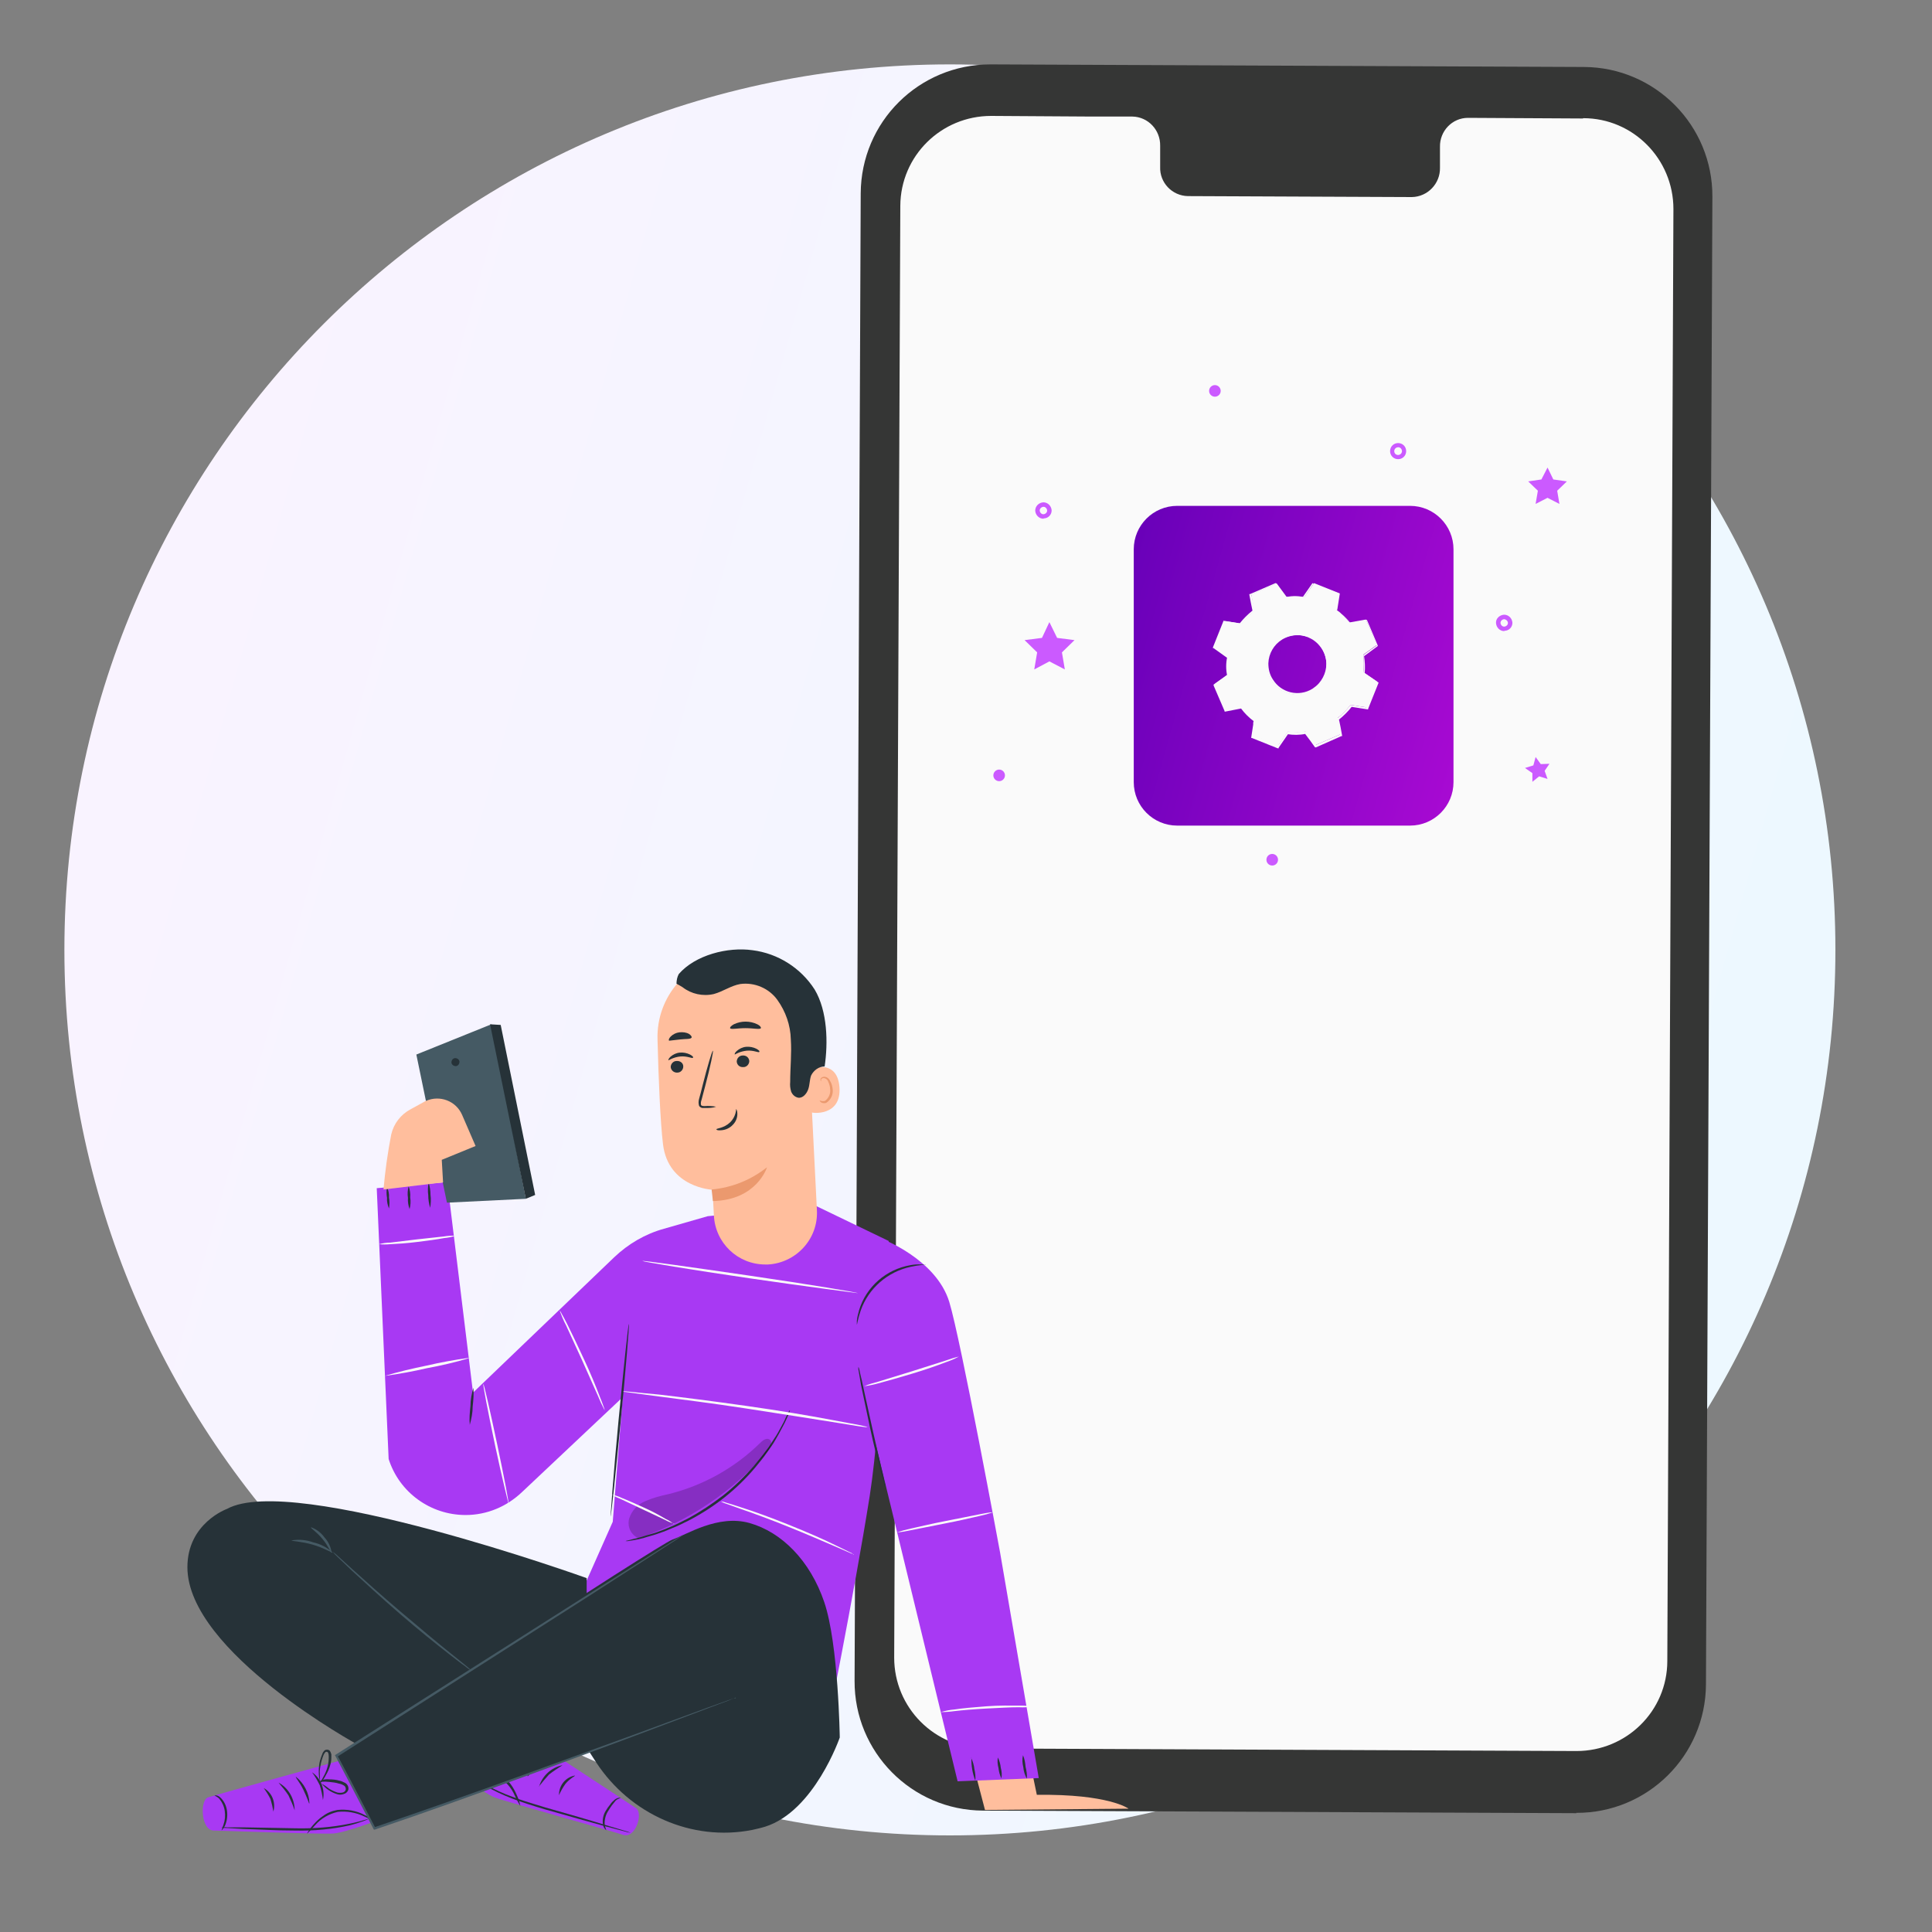 <svg width="100" height="100" viewBox="0 0 100 100" fill="none" xmlns="http://www.w3.org/2000/svg">
<rect x="0" y="0" width="100" height="100" fill="#808080" stroke="none"/>
<path d="M49.167 95C74.48 95 95 74.48 95 49.167C95 23.854 74.48 3.333 49.167 3.333C23.854 3.333 3.333 23.854 3.333 49.167C3.333 74.48 23.854 95 49.167 95Z" fill="url(#paint0_linear_4108_432)"/>
<path d="M81.6 93.85L50.883 93.717C47.183 93.7 44.216 90.683 44.233 87L44.55 10.017C44.566 6.3 47.566 3.333 51.266 3.333L81.983 3.467C85.683 3.483 88.65 6.5 88.633 10.183L88.3 87.183C88.283 90.883 85.266 93.85 81.583 93.833L81.6 93.85Z" fill="#353635"/>
<path d="M81.933 6.133L75.983 6.1C75.166 6.1 74.516 6.783 74.533 7.6V8.683C74.55 9.5 73.9 10.183 73.083 10.2L61.483 10.15C60.666 10.133 60.016 9.45 60.05 8.633V7.55C60.066 6.733 59.433 6.05 58.616 6.033H56.516L51.3 6C48.716 6 46.616 8.067 46.6 10.65L46.283 85.8C46.283 88.383 48.366 90.483 50.95 90.5L81.6 90.633C84.183 90.633 86.3 88.567 86.3 85.967L86.616 10.817C86.616 8.233 84.533 6.117 81.95 6.117L81.933 6.133Z" fill="#FAFAFA"/>
<path d="M72.983 26.183H60.933C59.69 26.183 58.683 27.191 58.683 28.433V40.483C58.683 41.726 59.69 42.733 60.933 42.733H72.983C74.226 42.733 75.233 41.726 75.233 40.483V28.433C75.233 27.191 74.226 26.183 72.983 26.183Z" fill="url(#paint1_linear_4108_432)"/>
<path d="M54.316 32.2L54.716 33.017L55.616 33.133L54.966 33.767L55.116 34.65L54.316 34.233L53.533 34.65L53.683 33.767L53.033 33.133L53.933 33.017L54.316 32.2Z" fill="#CB5AFF"/>
<path d="M80.1 24.2L80.4 24.817L81.1 24.917L80.6 25.4L80.716 26.083L80.1 25.767L79.483 26.083L79.6 25.4L79.1 24.917L79.783 24.817L80.1 24.2Z" fill="#CB5AFF"/>
<path d="M79.483 39.183L79.75 39.55L80.2 39.533L79.95 39.9L80.1 40.317L79.666 40.183L79.316 40.467V40.017L78.933 39.75L79.366 39.617L79.483 39.183Z" fill="#CB5AFF"/>
<path d="M54.016 26.85C53.783 26.85 53.6 26.667 53.583 26.433C53.583 26.2 53.766 26.017 54 26C54.233 26 54.416 26.183 54.433 26.417C54.433 26.65 54.25 26.833 54.016 26.833V26.85ZM54.016 26.233C53.916 26.233 53.816 26.317 53.816 26.417C53.816 26.517 53.9 26.617 54 26.617C54.1 26.617 54.2 26.533 54.2 26.433C54.2 26.333 54.116 26.233 54.016 26.233Z" fill="#CB5AFF"/>
<path d="M77.866 32.667C77.633 32.667 77.45 32.483 77.433 32.25C77.416 32.017 77.616 31.833 77.85 31.817C78.083 31.817 78.266 32 78.283 32.233C78.283 32.467 78.1 32.65 77.866 32.65V32.667ZM77.866 32.05C77.766 32.05 77.666 32.133 77.666 32.233C77.666 32.333 77.75 32.433 77.85 32.433C77.95 32.433 78.05 32.35 78.05 32.25C78.05 32.15 77.966 32.067 77.866 32.05Z" fill="#CB5AFF"/>
<path d="M72.366 23.767C72.133 23.767 71.95 23.583 71.95 23.35C71.95 23.117 72.133 22.933 72.366 22.933C72.6 22.933 72.783 23.117 72.783 23.35C72.783 23.583 72.6 23.767 72.366 23.767ZM72.366 23.15C72.266 23.15 72.166 23.233 72.166 23.35C72.166 23.467 72.25 23.55 72.366 23.55C72.466 23.55 72.566 23.467 72.566 23.35C72.566 23.25 72.483 23.15 72.383 23.15H72.366Z" fill="#CB5AFF"/>
<path d="M51.716 40.433C51.882 40.433 52.016 40.299 52.016 40.133C52.016 39.968 51.882 39.833 51.716 39.833C51.551 39.833 51.416 39.968 51.416 40.133C51.416 40.299 51.551 40.433 51.716 40.433Z" fill="#CB5AFF"/>
<path d="M66.15 44.5C66.15 44.667 66.016 44.8 65.85 44.8C65.683 44.8 65.55 44.667 65.55 44.5C65.55 44.333 65.683 44.2 65.85 44.2C66.016 44.2 66.15 44.333 66.15 44.5Z" fill="#CB5AFF"/>
<path d="M62.883 20.533C63.049 20.533 63.183 20.399 63.183 20.233C63.183 20.068 63.049 19.933 62.883 19.933C62.717 19.933 62.583 20.068 62.583 20.233C62.583 20.399 62.717 20.533 62.883 20.533Z" fill="#CB5AFF"/>
<path d="M69.183 31.567C69.433 31.75 69.65 31.967 69.85 32.217L70.7 32.067L71.266 33.383L70.566 33.883C70.6 34.183 70.6 34.5 70.566 34.8L71.283 35.283L70.75 36.617L69.9 36.483C69.716 36.733 69.5 36.967 69.25 37.15L69.4 38L68.083 38.567L67.583 37.867C67.283 37.917 66.966 37.917 66.666 37.867L66.166 38.583L64.833 38.05L64.966 37.2C64.716 37.017 64.5 36.8 64.3 36.55L63.45 36.7L62.9 35.383L63.6 34.883C63.566 34.583 63.566 34.267 63.6 33.967L62.883 33.483L63.416 32.15L64.266 32.283C64.45 32.033 64.666 31.817 64.916 31.617L64.766 30.767L66.083 30.2L66.6 30.9C66.9 30.85 67.216 30.85 67.516 30.9L68.016 30.183L69.35 30.717L69.216 31.567H69.183ZM67.7 32.983C66.916 32.667 66.016 33.05 65.7 33.833C65.383 34.617 65.766 35.517 66.55 35.833C67.333 36.15 68.233 35.767 68.55 34.983C68.866 34.2 68.483 33.3 67.7 32.983Z" fill="#FAFAFA"/>
<path d="M67.716 32.983C67.833 33.017 67.95 33.083 68.05 33.15C68.333 33.35 68.55 33.65 68.65 33.983C68.8 34.5 68.666 35.05 68.316 35.45C68.216 35.567 68.1 35.667 67.966 35.733C67.833 35.817 67.683 35.883 67.533 35.917C66.866 36.083 66.166 35.817 65.8 35.217C65.633 34.95 65.55 34.65 65.566 34.333C65.566 34.05 65.666 33.783 65.816 33.55C66.15 33.033 66.75 32.767 67.35 32.85C67.483 32.867 67.6 32.9 67.716 32.967C67.6 32.933 67.466 32.9 67.35 32.883C67.016 32.85 66.666 32.917 66.366 33.1C65.933 33.367 65.666 33.833 65.65 34.333C65.65 34.633 65.716 34.917 65.883 35.167C66.316 35.867 67.233 36.083 67.933 35.65C68.05 35.567 68.166 35.483 68.266 35.367C68.6 34.983 68.733 34.467 68.6 33.983C68.516 33.65 68.316 33.367 68.05 33.15C67.95 33.083 67.833 33.017 67.733 32.95L67.716 32.983Z" fill="#FAFAFA"/>
<path d="M69.183 31.567C69.183 31.567 69.183 31.533 69.183 31.517C69.183 31.483 69.183 31.417 69.2 31.35C69.216 31.2 69.25 30.983 69.3 30.717L67.966 30.2H68L67.516 30.917C67.216 30.883 66.9 30.883 66.6 30.917H66.566C66.416 30.683 66.233 30.433 66.05 30.217H66.083L64.766 30.783V30.75L64.95 31.6L64.933 31.633C64.683 31.817 64.466 32.05 64.283 32.3L64.266 32.317L63.416 32.183H63.466C63.3 32.583 63.116 33.033 62.933 33.483V33.433L63.633 33.933H63.65V33.967C63.6 34.267 63.6 34.583 63.65 34.883V34.917H63.633L62.933 35.433V35.383C63.133 35.8 63.316 36.25 63.516 36.7L63.466 36.667L64.316 36.517H64.366C64.55 36.783 64.783 37 65.016 37.183C65.016 37.183 65.016 37.15 65.033 37.233V37.433L64.983 37.65C64.966 37.783 64.933 37.933 64.916 38.083L64.883 38.033L66.216 38.567H66.166L66.65 37.867L66.683 37.85C66.983 37.9 67.3 37.9 67.6 37.85H67.633L68.133 38.567H68.083L69.4 38L69.366 38.05C69.316 37.767 69.266 37.483 69.216 37.2V37.167H69.233C69.483 36.967 69.7 36.75 69.883 36.5L69.9 36.483L70.75 36.617H70.716L71.25 35.317V35.35L70.566 34.85V34.817C70.6 34.517 70.6 34.2 70.566 33.9L71.266 33.4V33.433L70.716 32.117H70.733L69.883 32.267C69.733 32.083 69.583 31.917 69.4 31.75L69.266 31.633L69.216 31.6L69.266 31.633C69.266 31.633 69.35 31.683 69.4 31.75C69.583 31.9 69.75 32.067 69.9 32.25L70.75 32.083L71.316 33.417L71.3 33.45L70.6 33.967V33.933C70.65 34.25 70.666 34.567 70.633 34.867V34.833L71.333 35.317H71.35V35.35C71.183 35.767 71 36.217 70.816 36.683V36.717H70.783L69.933 36.583H69.966C69.783 36.817 69.55 37.05 69.3 37.25V37.217C69.366 37.5 69.416 37.783 69.466 38.067V38.1H69.433L68.116 38.683H68.083H68.066C67.9 38.45 67.733 38.217 67.55 37.983H67.583C67.266 38.05 66.95 38.05 66.633 38H66.666L66.183 38.7V38.733H66.133L64.8 38.2H64.766V38.15L64.833 37.717L64.866 37.5V37.4L64.883 37.35V37.3C64.883 37.3 64.883 37.317 64.9 37.333C64.65 37.15 64.416 36.917 64.233 36.667H64.266L63.416 36.833H63.383V36.8L62.816 35.483V35.45V35.433L63.516 34.933V34.967C63.45 34.65 63.45 34.333 63.516 34.017V34.05L62.816 33.55H62.783V33.5C62.966 33.033 63.15 32.583 63.316 32.167V32.133H63.35L64.2 32.267H64.166C64.35 32.033 64.583 31.8 64.833 31.6V31.633C64.766 31.333 64.716 31.05 64.666 30.783V30.75H64.7L66.016 30.183H66.05L66.55 30.9H66.516C66.833 30.85 67.15 30.85 67.45 30.9H67.433L67.933 30.183L69.25 30.717C69.2 31 69.166 31.2 69.133 31.35C69.133 31.417 69.116 31.467 69.1 31.517C69.083 31.567 69.083 31.583 69.083 31.583L69.183 31.567Z" fill="#FAFAFA"/>
<path d="M50.316 91.133L50.983 93.683L58.416 93.617C58.416 93.617 57.4 92.85 53.666 92.9L53.3 91.133H50.316Z" fill="#FFBE9D"/>
<path d="M42.216 62.417L36.633 62.95L34.366 63.6C33.4 63.867 32.516 64.383 31.783 65.083L24.483 72.083L23.15 61.183L19.5 61.5L20.116 75.517C20.666 77.25 22.283 78.417 24.1 78.417C25.2 78.417 26.233 77.983 27.033 77.217L32.233 72.317L31.716 78.767L29.933 82.783L42.7 90C42.7 90 44.2 82.583 45.016 77.433C45.666 73.267 46 64.233 46 64.233L42.233 62.417H42.216Z" fill="#A839F3"/>
<path d="M45.633 64.117C45.633 64.117 48.45 65.167 49.133 67.383C49.733 69.35 51.766 80.367 51.766 80.367L53.766 92.033L49.566 92.2L44.733 72.3L45.633 64.117Z" fill="#A839F3"/>
<path d="M31.6 78.5C31.6 78.5 31.75 76.267 32.016 73.517C32.283 70.767 32.516 68.533 32.55 68.533C32.583 68.533 32.4 70.767 32.133 73.517C31.866 76.267 31.633 78.5 31.6 78.5Z" fill="#263238"/>
<path d="M40.883 73.017C40.883 73.017 40.866 73.083 40.85 73.133L40.716 73.433C40.65 73.583 40.566 73.75 40.483 73.9C40.383 74.083 40.283 74.283 40.15 74.5C40.083 74.617 40.016 74.733 39.933 74.85C39.85 74.967 39.766 75.083 39.683 75.2C39.516 75.45 39.3 75.7 39.083 75.967C38.133 77.1 36.966 78.017 35.65 78.7C35.35 78.85 35.05 79 34.783 79.1C34.65 79.15 34.516 79.217 34.383 79.267L34 79.4C33.766 79.483 33.533 79.533 33.333 79.6C33.166 79.65 33 79.683 32.816 79.717L32.5 79.767C32.5 79.767 32.416 79.767 32.383 79.767C32.416 79.75 32.45 79.733 32.5 79.733L32.816 79.65C32.95 79.617 33.133 79.583 33.316 79.517C33.5 79.45 33.733 79.4 33.966 79.317L34.333 79.183C34.466 79.133 34.6 79.067 34.733 79.017C35.016 78.9 35.3 78.75 35.6 78.6C36.25 78.25 36.85 77.85 37.433 77.4C38 76.95 38.533 76.433 39.016 75.883C39.233 75.617 39.433 75.383 39.616 75.133C39.7 75.017 39.8 74.9 39.866 74.783L40.083 74.45C40.233 74.233 40.333 74.033 40.433 73.85C40.516 73.7 40.6 73.55 40.666 73.383L40.816 73.083L40.883 72.983V73.017Z" fill="#263238"/>
<g opacity="0.2">
<path d="M33.083 79.633C32.666 79.467 32.45 79.033 32.566 78.6C32.7 78.183 33 77.867 33.4 77.7C33.783 77.533 34.2 77.417 34.616 77.333C36.416 76.883 38.05 75.967 39.366 74.667C39.483 74.55 39.666 74.417 39.816 74.5C40.016 74.617 39.883 74.917 39.75 75.1C37.95 77.2 35.6 78.767 32.966 79.65" fill="black"/>
</g>
<path d="M45.833 77C45.833 77 45.766 76.85 45.75 76.767C45.7 76.617 45.633 76.383 45.566 76.1C45.416 75.55 45.216 74.767 45.033 73.9C44.85 73.033 44.683 72.25 44.566 71.683C44.516 71.4 44.483 71.167 44.45 71C44.433 70.917 44.416 70.833 44.433 70.75C44.466 70.817 44.483 70.9 44.5 70.983C44.533 71.167 44.6 71.383 44.65 71.65C44.783 72.25 44.95 73.017 45.133 73.85C45.316 74.683 45.5 75.467 45.633 76.05C45.7 76.317 45.75 76.533 45.783 76.717C45.816 76.8 45.833 76.883 45.833 76.967V77Z" fill="#263238"/>
<path d="M20.133 62.55C20.066 62.383 20.016 62.183 20.033 62C20 61.817 20 61.617 20.033 61.433C20.1 61.6 20.15 61.8 20.133 61.983C20.166 62.167 20.166 62.367 20.133 62.55Z" fill="#263238"/>
<path d="M21.2 62.583C21.133 62.4 21.1 62.2 21.116 62C21.083 61.8 21.1 61.6 21.15 61.4C21.216 61.583 21.25 61.783 21.233 61.983C21.266 62.183 21.25 62.383 21.2 62.583Z" fill="#263238"/>
<path d="M22.266 62.517C22.2 62.3 22.166 62.083 22.166 61.867C22.133 61.65 22.15 61.417 22.183 61.2C22.25 61.417 22.283 61.633 22.283 61.85C22.316 62.067 22.3 62.3 22.266 62.517Z" fill="#263238"/>
<path d="M24.316 73.75C24.283 73.433 24.316 73.1 24.35 72.783C24.35 72.467 24.416 72.133 24.5 71.833C24.533 72.15 24.5 72.483 24.466 72.8C24.466 73.117 24.4 73.45 24.316 73.75Z" fill="#263238"/>
<path d="M50.266 90.983C50.35 91.167 50.416 91.367 50.433 91.567C50.483 91.767 50.5 91.967 50.483 92.167C50.333 91.783 50.266 91.383 50.283 90.983H50.266Z" fill="#263238"/>
<path d="M51.65 90.967C51.733 91.133 51.783 91.317 51.8 91.5C51.85 91.683 51.866 91.867 51.833 92.05C51.75 91.883 51.7 91.7 51.683 91.517C51.633 91.333 51.616 91.15 51.65 90.967Z" fill="#263238"/>
<path d="M52.95 90.85C53.033 91.033 53.066 91.25 53.083 91.45C53.133 91.65 53.166 91.85 53.15 92.067C53.05 91.883 52.983 91.683 52.966 91.467C52.916 91.267 52.9 91.05 52.95 90.85Z" fill="#263238"/>
<path d="M47.9 65.467C47.9 65.467 47.6 65.467 47.15 65.567C45.95 65.817 44.95 66.683 44.55 67.833C44.4 68.267 44.366 68.567 44.35 68.567C44.35 68.5 44.35 68.433 44.35 68.367C44.366 68.183 44.416 68 44.466 67.817C44.833 66.6 45.866 65.7 47.133 65.483C47.316 65.45 47.5 65.433 47.683 65.45C47.75 65.45 47.833 65.45 47.9 65.483V65.467Z" fill="#263238"/>
<path d="M49.633 70.217C49.416 70.333 49.183 70.433 48.933 70.517C48.5 70.683 47.883 70.9 47.216 71.1C46.55 71.3 45.916 71.483 45.466 71.6C45.233 71.667 44.983 71.717 44.733 71.75C44.966 71.65 45.2 71.583 45.45 71.517L47.183 70.983L48.916 70.433C49.15 70.35 49.4 70.267 49.633 70.217Z" fill="#FAFAFA"/>
<path d="M51.416 78.267C51.183 78.35 50.933 78.417 50.7 78.467C50.25 78.567 49.633 78.717 48.933 78.85C48.233 78.983 47.616 79.117 47.166 79.2C46.916 79.25 46.683 79.3 46.433 79.317C46.666 79.233 46.916 79.167 47.15 79.117C47.616 79.017 48.216 78.867 48.916 78.733C49.616 78.6 50.233 78.467 50.683 78.383C50.933 78.333 51.183 78.283 51.433 78.267H51.416Z" fill="#FAFAFA"/>
<path d="M53.433 88.333C53.2 88.367 52.966 88.383 52.733 88.367C52.3 88.367 51.716 88.4 51.066 88.433C50.416 88.467 49.833 88.517 49.4 88.567C49.166 88.6 48.933 88.617 48.7 88.617C48.933 88.55 49.166 88.5 49.4 88.483C49.816 88.417 50.416 88.367 51.066 88.317C51.716 88.267 52.316 88.283 52.75 88.283C52.983 88.283 53.2 88.283 53.433 88.333Z" fill="#FAFAFA"/>
<path d="M34.9 78.867C34.733 78.817 34.566 78.75 34.416 78.667L33.283 78.133L32.15 77.6C31.983 77.533 31.833 77.467 31.683 77.367C31.85 77.4 32.016 77.45 32.183 77.533C32.483 77.65 32.883 77.833 33.333 78.033C33.783 78.233 34.166 78.45 34.45 78.617C34.6 78.683 34.75 78.783 34.883 78.883L34.9 78.867Z" fill="#FAFAFA"/>
<path d="M44.2 80.45C44.1 80.433 44.016 80.383 43.933 80.35L43.2 80.033C42.583 79.767 41.733 79.4 40.783 79.017C39.833 78.633 38.966 78.317 38.333 78.1L37.583 77.833C37.483 77.8 37.4 77.767 37.316 77.717C37.416 77.717 37.516 77.75 37.6 77.783C37.783 77.833 38.033 77.917 38.35 78.017C38.983 78.217 39.866 78.533 40.816 78.917C41.766 79.3 42.616 79.667 43.216 79.967C43.516 80.117 43.766 80.233 43.933 80.317C44.016 80.35 44.116 80.4 44.183 80.467L44.2 80.45Z" fill="#FAFAFA"/>
<path d="M44.916 73.867C44.916 73.867 44.833 73.867 44.783 73.867L44.416 73.817L43.066 73.6C41.916 73.417 40.333 73.167 38.6 72.9C36.866 72.633 35.266 72.433 34.116 72.283L32.75 72.1L32.383 72.05C32.383 72.05 32.3 72.05 32.25 72.017C32.3 72.017 32.333 72.017 32.383 72.017L32.75 72.05C33.066 72.083 33.533 72.133 34.116 72.183C35.266 72.317 36.85 72.517 38.616 72.767C40.383 73.017 41.95 73.283 43.083 73.5C43.65 73.6 44.116 73.7 44.433 73.75L44.8 73.833C44.8 73.833 44.883 73.85 44.916 73.867Z" fill="#FAFAFA"/>
<path d="M44.4 66.933C44.4 66.933 41.9 66.617 38.816 66.167C35.733 65.717 33.25 65.3 33.25 65.267C33.25 65.233 35.75 65.583 38.833 66.033C41.916 66.483 44.4 66.9 44.4 66.933Z" fill="#FAFAFA"/>
<path d="M31.3 73C31.166 72.75 31.05 72.5 30.95 72.25L30.133 70.417C29.816 69.717 29.533 69.1 29.3 68.6C29.166 68.35 29.066 68.1 28.966 67.833C29.016 67.883 29.05 67.95 29.083 68.017C29.15 68.133 29.25 68.317 29.366 68.55C29.6 69.017 29.9 69.65 30.233 70.367C30.566 71.083 30.833 71.733 31.016 72.217C31.116 72.45 31.183 72.65 31.233 72.783C31.266 72.85 31.283 72.917 31.3 73Z" fill="#FAFAFA"/>
<path d="M26.333 77.883C26.333 77.883 25.983 76.5 25.616 74.767C25.25 73.033 24.983 71.633 25.016 71.633C25.05 71.633 25.366 73.017 25.733 74.75C26.1 76.483 26.366 77.883 26.333 77.9V77.883Z" fill="#FAFAFA"/>
<path d="M24.266 70.3C23.55 70.517 22.833 70.683 22.1 70.817C21.383 70.983 20.65 71.117 19.916 71.217C20.633 71 21.35 70.833 22.083 70.683C22.8 70.517 23.533 70.383 24.266 70.283V70.3Z" fill="#FAFAFA"/>
<path d="M23.55 63.967C23.366 64.033 23.166 64.067 22.983 64.083C22.633 64.15 22.133 64.217 21.6 64.283C21.066 64.35 20.566 64.383 20.2 64.4C20 64.417 19.816 64.417 19.616 64.4C19.8 64.35 20 64.317 20.2 64.317L21.583 64.15L22.966 64C23.166 63.967 23.366 63.95 23.566 63.967H23.55Z" fill="#FAFAFA"/>
<path d="M25.416 53C25.483 53.133 27.216 62.05 27.216 62.05L23.133 62.25L21.55 54.583L25.433 53.017L25.416 53Z" fill="#455A64"/>
<path d="M27.216 62.05L27.7 61.85L25.916 53.05L25.366 53.017L27.216 62.05Z" fill="#263238"/>
<path d="M23.783 54.95C23.783 55.067 23.716 55.167 23.6 55.183C23.483 55.183 23.383 55.117 23.366 55C23.366 54.883 23.433 54.783 23.55 54.767C23.666 54.767 23.766 54.833 23.783 54.95Z" fill="#263238"/>
<path d="M22.933 61.2L22.866 60.033L24.616 59.317L23.916 57.7C23.6 56.983 22.766 56.667 22.05 56.983C22.016 56.983 21.983 57.017 21.95 57.033L21.25 57.417C20.75 57.683 20.383 58.15 20.25 58.717C20.066 59.667 19.933 60.617 19.85 61.567" fill="#FFBE9D"/>
<path d="M18.25 90.95C18.25 90.95 11.05 92.933 10.766 93.033C10.333 93.183 10.4 94.767 11.083 94.75C11.4 94.75 16.6 94.95 17.266 94.9C17.933 94.85 19.916 94.083 19.916 94.083L18.266 90.95H18.25Z" fill="#A839F3"/>
<path d="M15.25 93.7C15.166 93.433 15.05 93.183 14.933 92.933C14.783 92.7 14.6 92.483 14.416 92.267C14.933 92.55 15.25 93.1 15.25 93.7Z" fill="#263238"/>
<path d="M16 93.35C16 93.35 15.883 93.017 15.7 92.633C15.516 92.25 15.283 92 15.316 91.967C15.733 92.3 16 92.8 16.016 93.333L16 93.35Z" fill="#263238"/>
<path d="M16.716 93.167C16.683 92.917 16.633 92.65 16.55 92.4C16.433 92.167 16.3 91.933 16.15 91.733C16.616 92.05 16.833 92.617 16.716 93.167Z" fill="#263238"/>
<path d="M16.583 92.233C16.516 92.067 16.5 91.883 16.5 91.7C16.5 91.5 16.516 91.3 16.566 91.117C16.6 91 16.633 90.9 16.683 90.783C16.7 90.717 16.75 90.65 16.8 90.6C16.866 90.55 16.983 90.55 17.05 90.6C17.1 90.65 17.133 90.733 17.15 90.8C17.15 90.867 17.15 90.933 17.15 90.983C17.15 91.1 17.133 91.217 17.1 91.333C17.05 91.533 16.966 91.717 16.866 91.883C16.783 92.05 16.683 92.2 16.55 92.317C16.55 92.317 16.65 92.133 16.8 91.85C16.883 91.683 16.95 91.5 16.983 91.317C17 91.217 17.016 91.1 17.016 90.983C17.016 90.867 17.016 90.733 16.95 90.683C16.916 90.667 16.883 90.667 16.85 90.683C16.816 90.717 16.783 90.767 16.766 90.8C16.716 90.9 16.683 91.017 16.65 91.117C16.6 91.3 16.566 91.483 16.55 91.683C16.55 92 16.583 92.2 16.55 92.2L16.583 92.233Z" fill="#263238"/>
<path d="M16.583 92.167C16.733 92.1 16.883 92.083 17.05 92.1C17.216 92.1 17.4 92.117 17.566 92.167C17.666 92.183 17.766 92.233 17.866 92.283C17.983 92.35 18.05 92.483 18.033 92.617C18 92.75 17.9 92.833 17.766 92.867C17.666 92.9 17.55 92.9 17.45 92.867C17.133 92.767 16.85 92.583 16.65 92.317C16.783 92.4 16.916 92.483 17.033 92.583C17.166 92.667 17.316 92.733 17.466 92.783C17.55 92.8 17.65 92.8 17.733 92.783C17.816 92.767 17.883 92.7 17.9 92.617C17.9 92.533 17.866 92.45 17.8 92.417C17.716 92.367 17.633 92.333 17.533 92.317C17.383 92.267 17.216 92.25 17.05 92.233C16.766 92.2 16.6 92.233 16.583 92.233V92.167Z" fill="#263238"/>
<path d="M14.15 93.767C14.116 93.55 14.066 93.333 14 93.117C13.9 92.917 13.783 92.733 13.65 92.55C14.083 92.783 14.283 93.3 14.15 93.767Z" fill="#263238"/>
<path d="M19.166 94.1C19.083 94.15 18.983 94.2 18.883 94.233C18.616 94.333 18.35 94.417 18.083 94.483C17.183 94.683 16.266 94.767 15.333 94.75C14.25 94.75 13.283 94.683 12.583 94.667L11.75 94.617C11.65 94.617 11.55 94.617 11.45 94.583C11.55 94.583 11.65 94.567 11.75 94.583H12.583L15.333 94.633C16.25 94.65 17.166 94.583 18.066 94.4C18.75 94.267 19.15 94.1 19.166 94.117V94.1Z" fill="#263238"/>
<path d="M19.383 94.267C19.383 94.267 19.183 94.167 18.85 94.017C18.433 93.817 17.95 93.733 17.483 93.783C17.033 93.883 16.616 94.117 16.3 94.483C16.166 94.633 16.033 94.783 15.883 94.917C15.983 94.733 16.1 94.583 16.233 94.433C16.383 94.267 16.533 94.117 16.716 94C16.933 93.833 17.183 93.733 17.466 93.683C17.95 93.633 18.45 93.717 18.883 93.95C19.066 94.033 19.233 94.133 19.383 94.267Z" fill="#263238"/>
<path d="M25.883 88.967C25.883 88.967 32.683 93.417 32.933 93.6C33.3 93.883 32.883 95.2 32.233 94.967C31.933 94.85 26.216 93.267 25.6 93.033C24.983 92.8 23.333 91.45 23.333 91.45L25.866 88.967H25.883Z" fill="#A839F3"/>
<path d="M27.9 92.483C28.066 91.917 28.533 91.483 29.116 91.367C28.883 91.517 28.65 91.667 28.416 91.85C28.233 92.05 28.05 92.267 27.883 92.483H27.9Z" fill="#263238"/>
<path d="M27.3 91.933C27.366 91.667 27.516 91.433 27.716 91.267C27.883 91.067 28.116 90.917 28.383 90.833C28.4 90.867 28.1 91.05 27.816 91.35C27.533 91.65 27.35 91.95 27.316 91.933H27.3Z" fill="#263238"/>
<path d="M26.683 91.55C26.716 90.983 27.116 90.517 27.65 90.35C27.45 90.5 27.25 90.683 27.066 90.867C26.916 91.083 26.783 91.3 26.683 91.533V91.55Z" fill="#263238"/>
<path d="M27.083 90.7C27.083 90.7 27.166 90.5 27.233 90.183C27.283 90 27.3 89.817 27.316 89.617C27.316 89.5 27.316 89.4 27.316 89.283C27.316 89.233 27.316 89.183 27.283 89.133C27.266 89.1 27.216 89.1 27.183 89.117C27.1 89.15 27.066 89.283 27.033 89.383C27 89.483 26.983 89.6 26.966 89.7C26.95 89.883 26.966 90.083 26.983 90.267C27.033 90.583 27.1 90.783 27.083 90.783C26.983 90.633 26.933 90.45 26.9 90.267C26.866 90.067 26.85 89.867 26.85 89.667C26.85 89.55 26.883 89.433 26.916 89.317C26.933 89.267 26.95 89.2 26.983 89.133C27.016 89.067 27.066 89 27.133 88.967C27.216 88.933 27.316 88.967 27.366 89.033C27.4 89.1 27.416 89.167 27.416 89.233C27.416 89.35 27.416 89.467 27.416 89.583C27.416 89.783 27.366 89.983 27.3 90.167C27.25 90.35 27.183 90.517 27.066 90.65L27.083 90.7Z" fill="#263238"/>
<path d="M27.1 90.633C27.1 90.633 26.933 90.567 26.666 90.5C26.5 90.467 26.35 90.433 26.183 90.433C26.083 90.433 26 90.433 25.9 90.45C25.816 90.45 25.75 90.533 25.733 90.617C25.733 90.7 25.766 90.783 25.85 90.833C25.933 90.883 26.016 90.917 26.1 90.917C26.266 90.917 26.416 90.917 26.583 90.867C26.733 90.817 26.883 90.767 27.033 90.733C26.916 90.833 26.766 90.9 26.616 90.95C26.45 91.017 26.283 91.033 26.1 91.033C25.983 91.033 25.883 91 25.8 90.933C25.683 90.867 25.616 90.75 25.633 90.617C25.633 90.483 25.75 90.367 25.883 90.35C25.983 90.333 26.083 90.333 26.2 90.35C26.366 90.35 26.55 90.4 26.7 90.45C26.85 90.483 27 90.567 27.116 90.667L27.1 90.633Z" fill="#263238"/>
<path d="M31.383 94.733C31.383 94.733 31.266 94.667 31.216 94.467C31.166 94.217 31.216 93.95 31.35 93.733C31.416 93.617 31.5 93.5 31.583 93.4C31.65 93.3 31.733 93.217 31.816 93.15C31.883 93.1 31.95 93.067 32.033 93.05C32.083 93.05 32.116 93.05 32.116 93.067C32.016 93.1 31.933 93.133 31.866 93.2C31.8 93.283 31.733 93.367 31.666 93.45C31.6 93.55 31.516 93.667 31.45 93.783C31.333 93.983 31.283 94.217 31.3 94.45C31.316 94.55 31.35 94.633 31.383 94.733Z" fill="#263238"/>
<path d="M28.933 92.9C28.933 92.4 29.283 91.983 29.766 91.9C29.766 91.933 29.5 92.05 29.266 92.333C29.133 92.517 29.033 92.7 28.933 92.917V92.9Z" fill="#263238"/>
<path d="M24.05 91.683C24.15 91.75 24.25 91.817 24.35 91.883C24.616 92.067 24.9 92.25 25.183 92.4C25.616 92.633 26.05 92.833 26.516 93C27.033 93.2 27.616 93.367 28.216 93.55C29.45 93.9 30.55 94.217 31.35 94.467L32.3 94.75C32.416 94.783 32.533 94.817 32.65 94.867C32.533 94.85 32.416 94.817 32.3 94.783L31.35 94.533C30.55 94.317 29.433 94 28.2 93.65C27.583 93.467 27 93.283 26.483 93.083C26.016 92.9 25.583 92.7 25.15 92.45C24.866 92.283 24.583 92.1 24.316 91.9C24.216 91.833 24.133 91.75 24.05 91.65V91.683Z" fill="#263238"/>
<path d="M23.8 91.8C23.983 91.717 24.183 91.667 24.383 91.65C24.866 91.567 25.366 91.617 25.816 91.833C26.066 91.95 26.266 92.133 26.433 92.35C26.566 92.533 26.666 92.717 26.75 92.917C26.833 93.1 26.9 93.283 26.933 93.483C26.833 93.317 26.733 93.133 26.65 92.95C26.466 92.517 26.15 92.167 25.733 91.933C25.3 91.733 24.833 91.667 24.366 91.733C24.016 91.767 23.783 91.817 23.783 91.817L23.8 91.8Z" fill="#263238"/>
<path d="M41.833 53.65L42.283 62.633C42.366 64.117 41.216 65.367 39.75 65.45C39.7 65.45 39.65 65.45 39.616 65.45C38.183 65.45 37.016 64.333 36.95 62.9C36.916 62.217 36.883 61.667 36.883 61.583C36.883 61.583 34.583 61.483 34.316 59.217C34.183 58.133 34.083 55.85 34.033 53.8C33.966 51.583 35.616 49.7 37.8 49.467H38.016C40.383 49.317 41.816 51.267 41.866 53.633L41.833 53.65Z" fill="#FFBE9D"/>
<path d="M36.85 61.567C37.9 61.467 38.883 61.067 39.7 60.417C39.7 60.417 39.183 62.117 36.9 62.167L36.833 61.567H36.85Z" fill="#EB996E"/>
<path d="M34.716 55.233C34.733 55.4 34.883 55.533 35.066 55.517C35.233 55.517 35.366 55.367 35.366 55.2C35.366 55.017 35.2 54.9 35.016 54.917C34.85 54.917 34.716 55.067 34.716 55.233Z" fill="#263238"/>
<path d="M34.6 54.883C34.6 54.883 34.866 54.717 35.216 54.683C35.566 54.65 35.833 54.8 35.866 54.75C35.9 54.7 35.833 54.65 35.716 54.583C35.55 54.5 35.366 54.467 35.183 54.483C35 54.5 34.833 54.583 34.7 54.7C34.6 54.8 34.583 54.867 34.6 54.883Z" fill="#263238"/>
<path d="M38.133 54.95C38.15 55.133 38.3 55.25 38.483 55.233C38.65 55.233 38.783 55.083 38.783 54.917C38.766 54.733 38.616 54.617 38.433 54.633C38.266 54.633 38.133 54.783 38.133 54.95Z" fill="#263238"/>
<path d="M38.033 54.583C38.033 54.583 38.3 54.417 38.65 54.383C39 54.35 39.266 54.5 39.3 54.45C39.333 54.4 39.266 54.35 39.15 54.283C38.983 54.2 38.8 54.167 38.616 54.183C38.433 54.2 38.266 54.283 38.133 54.4C38.033 54.483 38.016 54.567 38.033 54.583Z" fill="#263238"/>
<path d="M37.066 57.283C36.883 57.25 36.683 57.233 36.483 57.25C36.4 57.25 36.3 57.25 36.283 57.183C36.266 57.1 36.283 57 36.316 56.917C36.383 56.683 36.433 56.45 36.5 56.217C36.766 55.217 36.933 54.4 36.9 54.383C36.866 54.367 36.616 55.183 36.366 56.183C36.3 56.433 36.25 56.667 36.183 56.883C36.15 57 36.15 57.117 36.183 57.233C36.216 57.3 36.283 57.333 36.35 57.35C36.4 57.35 36.45 57.35 36.5 57.35C36.683 57.35 36.883 57.35 37.066 57.283Z" fill="#263238"/>
<path d="M38.1 57.417C38.1 57.417 38.1 57.8 37.783 58.1C37.466 58.4 37.083 58.4 37.083 58.45C37.083 58.5 37.183 58.517 37.35 58.5C37.566 58.483 37.783 58.383 37.933 58.217C38.083 58.067 38.166 57.867 38.166 57.65C38.166 57.483 38.116 57.4 38.083 57.4L38.1 57.417Z" fill="#263238"/>
<path d="M37.783 53.217C37.833 53.3 38.166 53.217 38.583 53.217C39 53.217 39.333 53.3 39.383 53.217C39.4 53.167 39.333 53.083 39.2 53.017C38.816 52.833 38.366 52.833 37.983 53.017C37.833 53.1 37.766 53.183 37.8 53.217H37.783Z" fill="#263238"/>
<path d="M34.633 53.867C34.633 53.867 34.933 53.833 35.216 53.8C35.5 53.767 35.75 53.8 35.8 53.7C35.816 53.667 35.766 53.583 35.666 53.517C35.516 53.433 35.35 53.417 35.166 53.433C35 53.45 34.833 53.533 34.716 53.65C34.616 53.75 34.6 53.833 34.633 53.867Z" fill="#263238"/>
<path d="M41.833 55.35C41.833 55.35 43.333 54.717 43.45 56.267C43.566 57.817 41.983 57.617 41.983 57.567C41.983 57.517 41.833 55.333 41.833 55.333V55.35Z" fill="#FFBE9D"/>
<path d="M42.416 56.95C42.416 56.95 42.45 56.967 42.5 56.983C42.566 57 42.633 57 42.7 56.983C42.9 56.833 43 56.6 42.966 56.367C42.966 56.233 42.916 56.1 42.866 55.983C42.833 55.883 42.75 55.817 42.65 55.8C42.583 55.8 42.516 55.817 42.5 55.883C42.5 55.933 42.5 55.967 42.5 55.967C42.5 55.967 42.466 55.95 42.466 55.883C42.466 55.85 42.483 55.8 42.516 55.783C42.55 55.75 42.616 55.733 42.666 55.733C42.8 55.733 42.916 55.833 42.966 55.95C43.05 56.083 43.083 56.233 43.1 56.383C43.133 56.667 43 56.933 42.766 57.083C42.683 57.117 42.583 57.1 42.516 57.067C42.45 57.033 42.45 57 42.45 57L42.416 56.95Z" fill="#EB996E"/>
<path d="M42.683 55.2C42.383 55.2 42.116 55.4 41.983 55.667C41.9 55.9 41.916 56.15 41.833 56.383C41.75 56.617 41.55 56.85 41.316 56.817C41.15 56.783 41.016 56.667 40.95 56.5C40.9 56.333 40.883 56.167 40.9 56C40.9 55.267 40.983 54.533 40.933 53.8C40.916 53.067 40.666 52.35 40.233 51.75C39.8 51.15 39.05 50.833 38.316 50.933C37.833 51.017 37.433 51.317 36.95 51.45C36.383 51.583 35.783 51.45 35.333 51.1C35.233 51.033 35.133 50.983 35.016 50.917C35.016 50.75 35.05 50.567 35.133 50.417C35.983 49.433 37.666 49 38.95 49.183C40.266 49.35 41.45 50.1 42.166 51.217C42.833 52.333 42.866 53.983 42.683 55.2Z" fill="#263238"/>
<path d="M17.433 90.867C17.433 90.867 34.116 79.917 34.816 79.683C35.516 79.45 37.15 78.367 38.8 78.833C40.45 79.3 41.933 80.767 42.666 82.933C43.4 85.1 43.466 89.933 43.466 89.933C43.466 89.933 42.15 93.75 39.6 94.55C39.383 94.617 39.15 94.667 38.933 94.717C35.8 95.333 32.616 93.9 30.866 91.233L30.5 90.667C30.5 90.667 19.583 94.683 19.4 94.617L17.433 90.85V90.867Z" fill="#263238"/>
<path d="M11.75 78.1C11.75 78.1 9.7 78.833 9.7 81.117C9.7 85.517 18.566 90.333 18.566 90.333L30.366 82.5V81.683C30.366 81.683 15.166 76.217 11.75 78.1Z" fill="#263238"/>
<path d="M38.083 87.867C38.083 87.867 38.05 87.867 37.983 87.9L37.716 88.017L36.65 88.417L32.716 89.9C31.05 90.517 29.05 91.267 26.8 92.083C24.55 92.9 22.066 93.8 19.4 94.7H19.35L19.333 94.667C18.916 93.867 18.483 93.033 18.033 92.167L17.366 90.9L17.333 90.85L17.383 90.817L30.116 82.733L33.95 80.317L34.983 79.667L35.25 79.5L35.35 79.45C35.35 79.45 35.3 79.5 35.266 79.517L35 79.7L33.966 80.367L30.166 82.817L17.45 90.933V90.85C17.683 91.25 17.9 91.683 18.133 92.117L19.433 94.617L19.366 94.583C22.016 93.683 24.516 92.8 26.766 91.983L32.683 89.833L36.633 88.383L37.7 88L37.983 87.9H38.083V87.867Z" fill="#455A64"/>
<path d="M24.383 86.467C24.283 86.4 24.166 86.333 24.083 86.25C23.883 86.117 23.616 85.9 23.266 85.633C22.6 85.117 21.666 84.367 20.683 83.517C19.7 82.667 18.833 81.867 18.2 81.283C17.883 80.983 17.65 80.75 17.466 80.583C17.383 80.5 17.283 80.4 17.216 80.317C17.316 80.383 17.416 80.467 17.5 80.55L18.25 81.233C18.883 81.8 19.766 82.6 20.75 83.433C21.733 84.267 22.65 85.033 23.316 85.567L24.1 86.2C24.2 86.283 24.3 86.367 24.383 86.45V86.467Z" fill="#455A64"/>
<path d="M15.083 79.733C15.466 79.667 15.85 79.7 16.216 79.833C16.6 79.917 16.933 80.1 17.233 80.367C17.216 80.4 16.766 80.117 16.183 79.95C15.6 79.783 15.083 79.767 15.083 79.733Z" fill="#455A64"/>
<path d="M16.1 79.05C16.383 79.15 16.616 79.333 16.8 79.583C17 79.8 17.133 80.083 17.166 80.383C17.133 80.383 17 80.033 16.7 79.667C16.4 79.3 16.083 79.1 16.1 79.067V79.05Z" fill="#455A64"/>
<path d="M11.1 92.933C11.1 92.933 11.233 92.883 11.4 93.033C11.6 93.217 11.716 93.467 11.75 93.733C11.783 93.983 11.75 94.25 11.65 94.483C11.566 94.667 11.466 94.75 11.466 94.733C11.466 94.717 11.516 94.617 11.566 94.45C11.65 94.217 11.666 93.983 11.633 93.733C11.6 93.5 11.5 93.283 11.35 93.1C11.283 93.033 11.2 92.983 11.1 92.933Z" fill="#263238"/>
<defs>
<linearGradient id="paint0_linear_4108_432" x1="3.333" y1="0.847" x2="112.812" y2="31.611" gradientUnits="userSpaceOnUse">
<stop stop-color="#FBF2FF"/>
<stop offset="1" stop-color="#EBF9FF"/>
</linearGradient>
<linearGradient id="paint1_linear_4108_432" x1="58.683" y1="25.735" x2="78.449" y2="31.289" gradientUnits="userSpaceOnUse">
<stop stop-color="#6700B8"/>
<stop offset="1" stop-color="#A90AD3"/>
</linearGradient>
</defs>
</svg>
